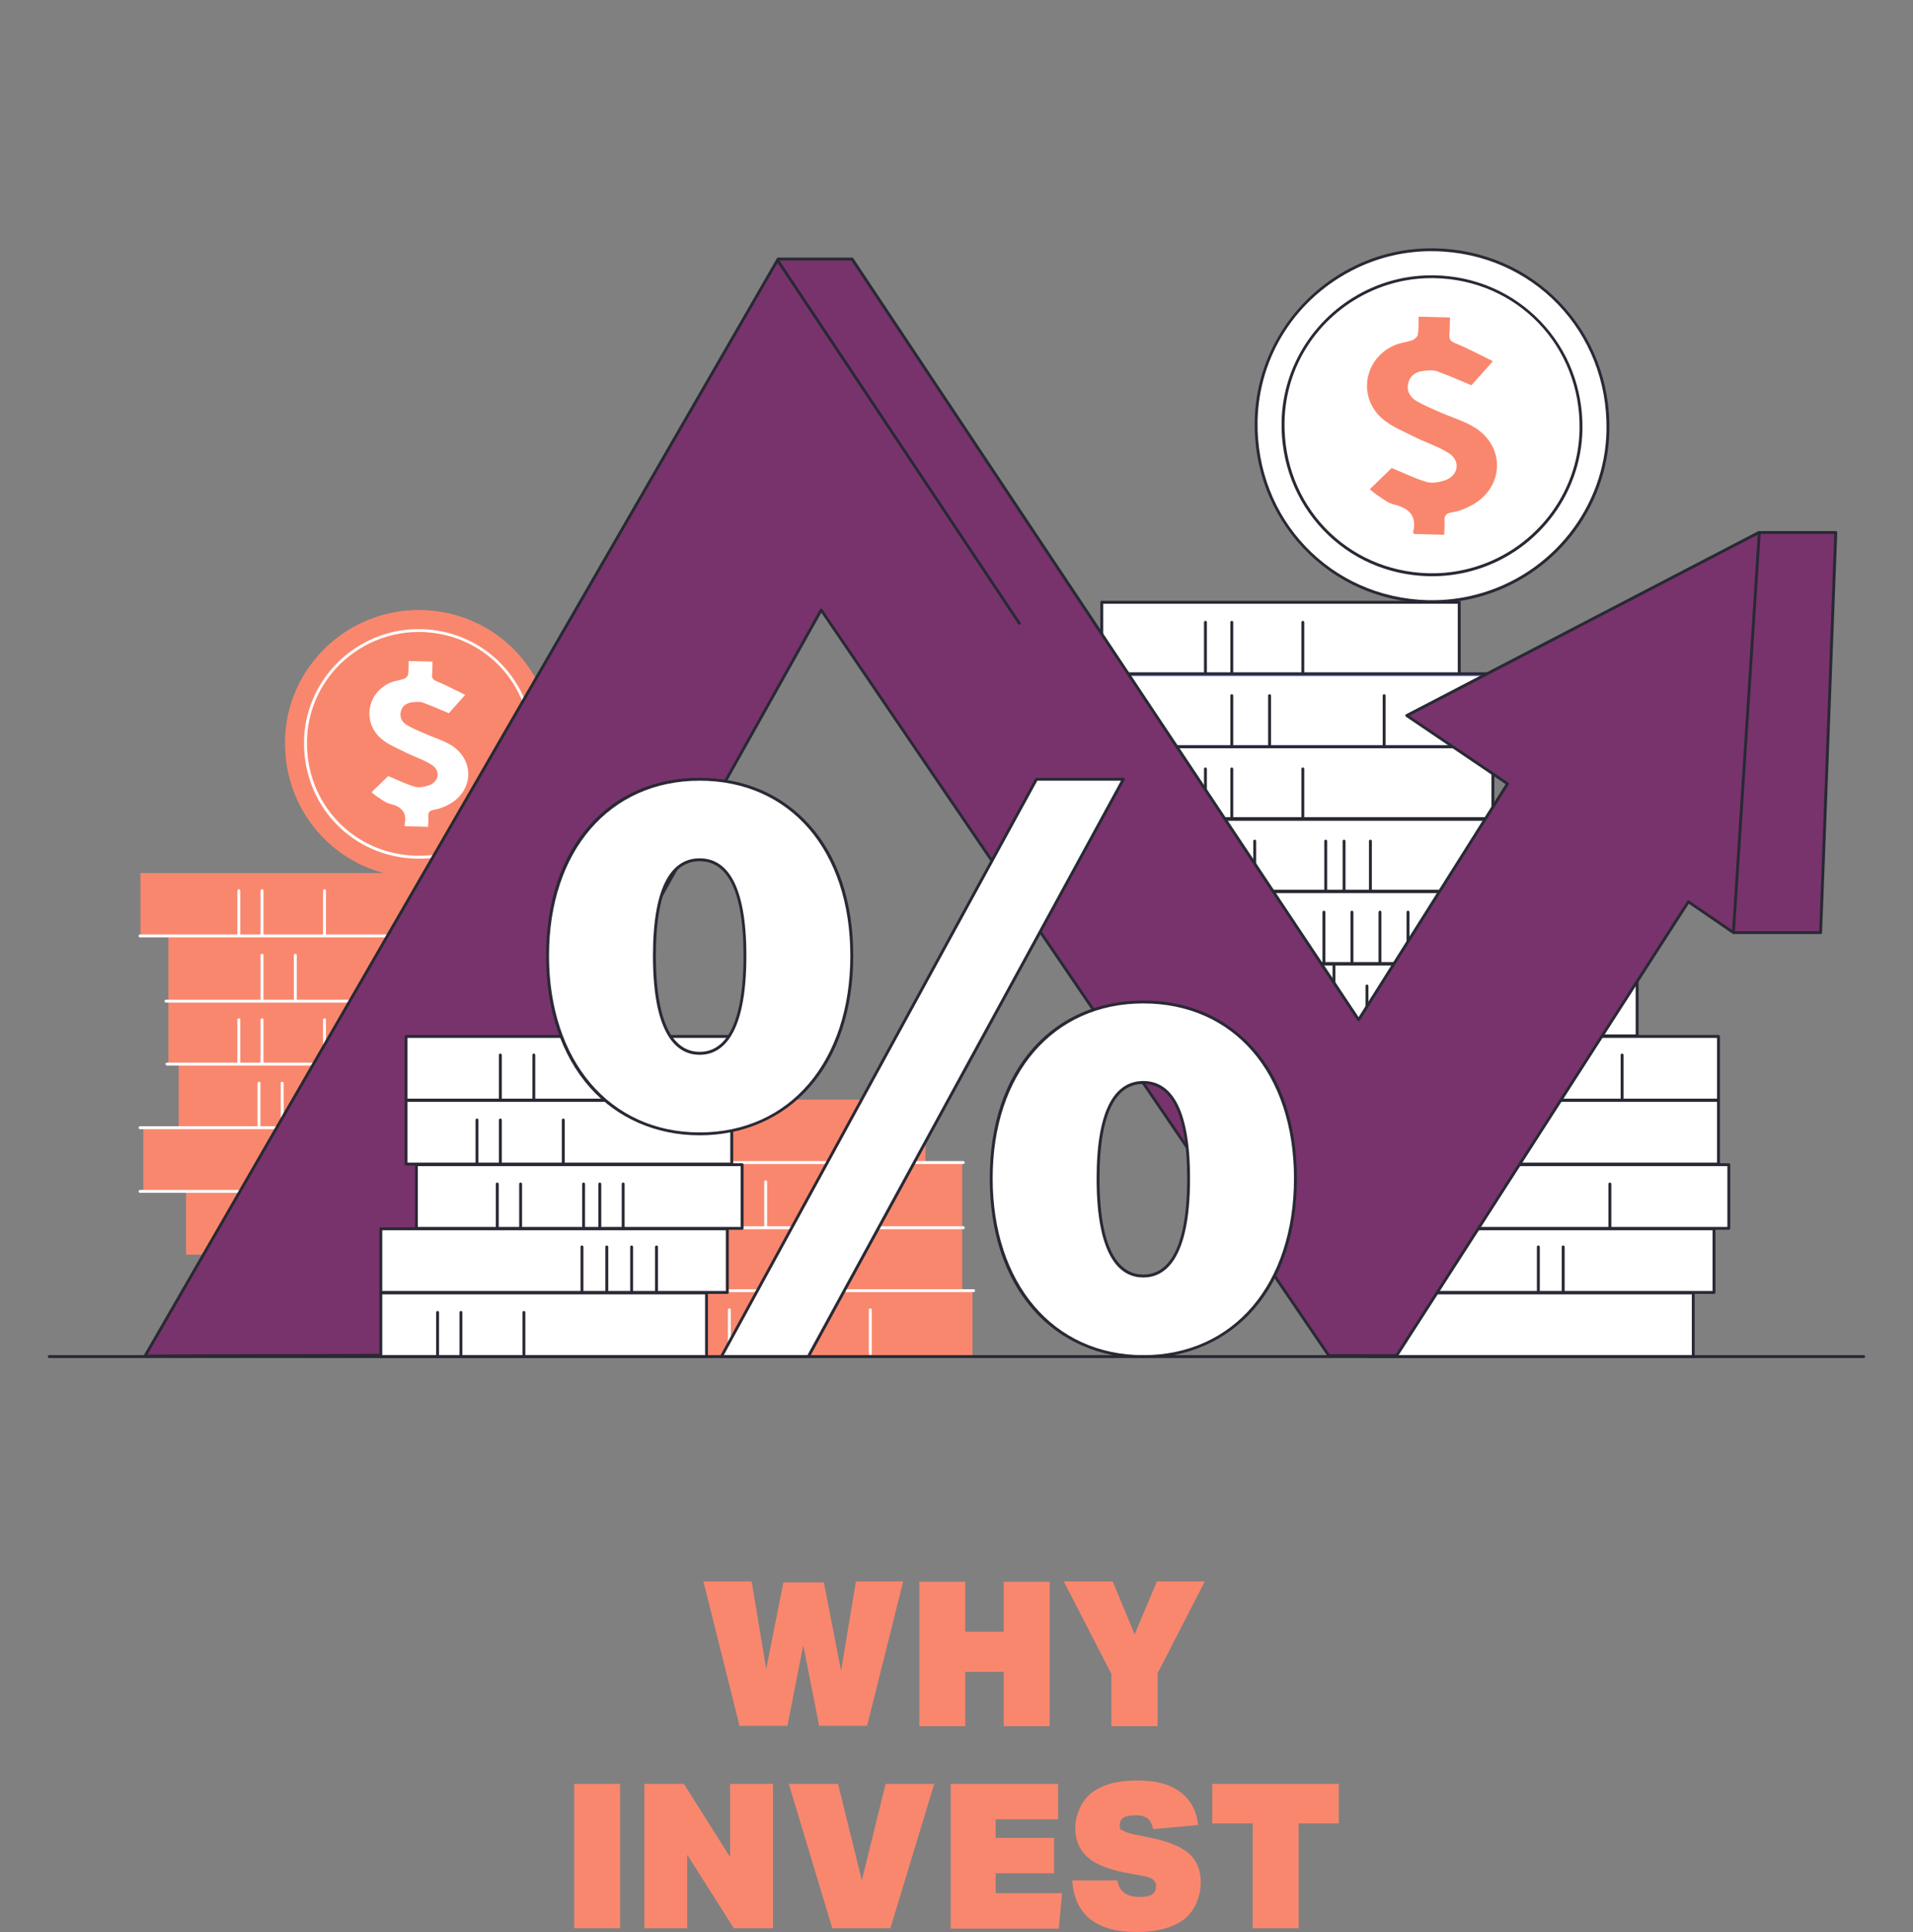 <?xml version="1.0" encoding="UTF-8"?>
<svg id="a" xmlns="http://www.w3.org/2000/svg" width="200mm" height="202mm" version="1.1" viewBox="0 0 566.93 572.6">
  <rect x="0" y="0" width="566.93" height="572.6" fill="#808080" stroke="none"/>
  <!-- Generator: Adobe Illustrator 29.0.0, SVG Export Plug-In . SVG Version: 2.1.0 Build 186)  -->
  <defs>
    <style>
      .st0 {
        fill: #625ef3;
      }

      .st1 {
        fill: #78336c;
      }

      .st2 {
        fill: #fff;
      }

      .st3 {
        fill: #f9876e;
      }

      .st4 {
        fill: #282934;
      }
    </style>
  </defs>
  <g>
    <path class="st3" d="M226.96,495.2l5.2-26.2h12l5.1,26.2,4.4-26.5h14l-10.7,42.8h-14.2l-4.7-23.9-4.7,23.9h-14.2l-10.7-42.8h14.3l4.4,26.5h-.2Z"/>
    <path class="st3" d="M297.46,495.5h-11.4v16.1h-13.6v-42.8h13.6v14.8h11.4v-14.8h13.6v42.8h-13.6v-16.1Z"/>
    <path class="st3" d="M329.26,495.9l-14-27.2h14.5l6.5,15.7,6.6-15.7h14.2l-14,27.2v15.7h-13.7v-15.7h-.1Z"/>
    <path class="st3" d="M170.17,528.7h13.6v42.8h-13.6v-42.8Z"/>
    <path class="st3" d="M190.97,528.7h11.7l13.7,21.7v-21.7h12.7v42.8h-11.6l-13.8-21.8v21.8h-12.7v-42.8h0Z"/>
    <path class="st3" d="M255.46,557.1l7-28.4h14.4l-13,42.8h-17.2l-12.9-42.8h14.6l7,28.4h.1Z"/>
    <path class="st3" d="M281.66,528.7h31.9v10.5h-18.5v5.5h17.3v10.5h-17.3v5.9h19.7l-1,10.5h-32v-42.8h-.1v-.1Z"/>
    <path class="st3" d="M342.66,559.1c0-.8-.3-1.5-.9-2s-1.6-.9-3-1.1l-5.8-1.1c-4.9-1-8.5-2.5-10.8-4.6s-3.5-5-3.5-8.5,1.6-7.9,4.8-10.4c3.2-2.5,7.7-3.7,13.5-3.7s9.7,1.1,12.8,3.4,4.9,5.6,5.3,9.8l-13.3,1.2c-.4-1.5-.9-2.6-1.7-3.2-.8-.6-2-.9-3.6-.9-3.1,0-4.6.9-4.6,2.8s.3,1.3.9,1.7,1.6.8,3,1.1l5.8,1.2c5.1,1.1,8.8,2.7,11,4.7,2.2,2.1,3.3,4.9,3.3,8.5s-1.6,8.3-4.9,10.8-8,3.8-14.1,3.8c-12,0-18.4-5.1-19.1-15.3h13.4c.5,3.3,2.7,4.9,6.5,4.9s4.9-1.1,4.9-3.2h.1v.1Z"/>
    <path class="st3" d="M371.16,540.4h-11.9v-11.7h37.5v11.7h-11.9v31.1h-13.6v-31.1h-.1Z"/>
  </g>
  <g>
    <rect class="st3" x="181.03" y="325.91" width="93.23" height="18.73"/>
    <rect class="st3" x="189.31" y="344.78" width="95.84" height="18.73"/>
    <rect class="st3" x="189.31" y="363.6" width="95.84" height="18.73"/>
    <rect class="st3" x="192.36" y="382.52" width="95.84" height="19.69"/>
    <path class="st2" d="M217.05,363.68c-.24,0-.43-.19-.43-.43v-13c0-.24.19-.43.43-.43s.43.19.43.43v13c0,.24-.19.43-.43.43Z"/>
    <path class="st2" d="M226.91,363.68c-.24,0-.43-.19-.43-.43v-13c0-.24.19-.43.43-.43s.43.19.43.43v13c0,.24-.19.43-.43.43Z"/>
    <path class="st2" d="M256.79,363.68c-.24,0-.43-.19-.43-.43v-13c0-.24.19-.43.43-.43s.43.19.43.43v13c0,.24-.19.43-.43.43Z"/>
    <path class="st2" d="M210.18,382.8c-.24,0-.43-.19-.43-.43v-13c0-.24.19-.43.43-.43s.43.19.43.43v13c0,.24-.19.43-.43.43Z"/>
    <path class="st2" d="M235.58,382.8c-.24,0-.43-.19-.43-.43v-13c0-.24.19-.43.43-.43s.43.19.43.43v13c0,.24-.19.43-.43.43Z"/>
    <path class="st2" d="M216.16,401.62c-.24,0-.43-.19-.43-.43v-13c0-.24.19-.43.43-.43s.43.19.43.43v13c0,.24-.19.43-.43.43Z"/>
    <path class="st2" d="M227.46,401.62c-.24,0-.43-.19-.43-.43v-13c0-.24.19-.43.43-.43s.43.19.43.43v13c0,.24-.19.43-.43.43Z"/>
    <path class="st2" d="M257.92,401.62c-.24,0-.43-.19-.43-.43v-13c0-.24.19-.43.43-.43s.43.19.43.43v13c0,.24-.19.43-.43.43Z"/>
    <path class="st2" d="M285.46,364.3h-96.85c-.24,0-.43-.19-.43-.43s.19-.43.43-.43h96.85c.24,0,.43.19.43.43s-.19.43-.43.43Z"/>
    <path class="st2" d="M288.54,382.95h-99.65c-.24,0-.43-.19-.43-.43s.19-.43.43-.43h99.65c.24,0,.43.19.43.43s-.19.43-.43.43Z"/>
    <path class="st2" d="M285.46,344.98h-104.55c-.24,0-.43-.19-.43-.43s.19-.43.43-.43h104.55c.24,0,.43.19.43.43s-.19.43-.43.43Z"/>
    <rect class="st2" x="412.76" y="307.18" width="96.52" height="18.87"/>
    <path class="st4" d="M509.28,326.47h-96.52c-.24,0-.43-.19-.43-.43v-18.87c0-.24.19-.43.43-.43h96.52c.24,0,.43.19.43.43v18.87c0,.24-.19.43-.43.43ZM413.18,325.62h95.67v-18.01h-95.67v18.01Z"/>
    <rect class="st2" x="412.76" y="326.14" width="96.52" height="18.87"/>
    <path class="st4" d="M509.28,345.43h-96.52c-.24,0-.43-.19-.43-.43v-18.87c0-.24.19-.43.43-.43h96.52c.24,0,.43.19.43.43v18.87c0,.24-.19.43-.43.43ZM413.18,344.57h95.67v-18.01h-95.67v18.01Z"/>
    <rect class="st2" x="415.83" y="345.19" width="96.52" height="18.87"/>
    <path class="st4" d="M512.35,364.48h-96.52c-.24,0-.43-.19-.43-.43v-18.87c0-.24.19-.43.43-.43h96.52c.24,0,.43.19.43.43v18.87c0,.24-.19.43-.43.43ZM416.25,363.63h95.67v-18.01h-95.67v18.01Z"/>
    <rect class="st2" x="405.28" y="364.19" width="102.68" height="18.87"/>
    <path class="st4" d="M507.96,383.48h-102.68c-.24,0-.43-.19-.43-.43v-18.87c0-.24.19-.43.43-.43h102.68c.24,0,.43.19.43.43v18.87c0,.24-.19.43-.43.43ZM405.71,382.63h101.82v-18.01h-101.82v18.01Z"/>
    <rect class="st2" x="405.28" y="383.19" width="96.52" height="18.87"/>
    <path class="st4" d="M501.8,402.49h-96.52c-.24,0-.43-.19-.43-.43v-18.87c0-.24.19-.43.43-.43h96.52c.24,0,.43.19.43.43v18.87c0,.24-.19.43-.43.43ZM405.71,401.63h95.67v-18.01h-95.67v18.01Z"/>
    <path class="st0" d="M440.7,326.21c-.24,0-.43-.19-.43-.43v-13.09c0-.24.19-.43.43-.43s.43.19.43.43v13.09c0,.24-.19.43-.43.43Z"/>
    <path class="st0" d="M450.63,326.21c-.24,0-.43-.19-.43-.43v-13.09c0-.24.19-.43.43-.43s.43.19.43.43v13.09c0,.24-.19.43-.43.43Z"/>
    <path class="st4" d="M480.72,326.21c-.24,0-.43-.19-.43-.43v-13.09c0-.24.19-.43.43-.43s.43.19.43.43v13.09c0,.24-.19.43-.43.43Z"/>
    <path class="st4" d="M477.1,364.43c-.24,0-.43-.19-.43-.43v-13.09c0-.24.19-.43.43-.43s.43.19.43.43v13.09c0,.24-.19.43-.43.43Z"/>
    <path class="st4" d="M455.9,383.08c-.24,0-.43-.19-.43-.43v-13.09c0-.24.19-.43.43-.43s.43.19.43.43v13.09c0,.24-.19.43-.43.43Z"/>
    <path class="st4" d="M463.26,383.08c-.24,0-.43-.19-.43-.43v-13.09c0-.24.19-.43.43-.43s.43.19.43.43v13.09c0,.24-.19.43-.43.43Z"/>
    <rect class="st3" x="41.63" y="258.76" width="93.23" height="18.73"/>
    <rect class="st3" x="49.9" y="277.63" width="95.84" height="18.73"/>
    <rect class="st3" x="49.9" y="296.45" width="95.84" height="18.73"/>
    <rect class="st3" x="52.95" y="315.37" width="95.84" height="18.73"/>
    <rect class="st3" x="42.48" y="334.24" width="101.95" height="18.73"/>
    <rect class="st3" x="55.13" y="353.11" width="95.84" height="18.73"/>
    <rect class="st0" x="104.3" y="353.11" width="79.05" height="18.73"/>
    <path class="st2" d="M77.65,296.53c-.24,0-.43-.19-.43-.43v-13c0-.24.19-.43.43-.43s.43.19.43.43v13c0,.24-.19.43-.43.43Z"/>
    <path class="st2" d="M87.51,296.53c-.24,0-.43-.19-.43-.43v-13c0-.24.19-.43.43-.43s.43.19.43.43v13c0,.24-.19.43-.43.43Z"/>
    <path class="st2" d="M117.38,296.53c-.24,0-.43-.19-.43-.43v-13c0-.24.19-.43.43-.43s.43.19.43.43v13c0,.24-.19.43-.43.43Z"/>
    <path class="st2" d="M70.78,277.41c-.24,0-.43-.19-.43-.43v-13c0-.24.19-.43.43-.43s.43.19.43.43v13c0,.24-.19.43-.43.43Z"/>
    <path class="st2" d="M77.65,277.41c-.24,0-.43-.19-.43-.43v-13c0-.24.19-.43.43-.43s.43.19.43.43v13c0,.24-.19.43-.43.43Z"/>
    <path class="st2" d="M96.17,277.41c-.24,0-.43-.19-.43-.43v-13c0-.24.19-.43.43-.43s.43.19.43.43v13c0,.24-.19.43-.43.43Z"/>
    <path class="st2" d="M70.78,315.65c-.24,0-.43-.19-.43-.43v-13c0-.24.19-.43.43-.43s.43.19.43.43v13c0,.24-.19.43-.43.43Z"/>
    <path class="st2" d="M77.65,315.65c-.24,0-.43-.19-.43-.43v-13c0-.24.19-.43.43-.43s.43.19.43.43v13c0,.24-.19.43-.43.43Z"/>
    <path class="st2" d="M96.17,315.65c-.24,0-.43-.19-.43-.43v-13c0-.24.19-.43.43-.43s.43.19.43.43v13c0,.24-.19.43-.43.43Z"/>
    <path class="st2" d="M138.29,372.27c-.24,0-.43-.19-.43-.43v-13c0-.24.19-.43.43-.43s.43.19.43.43v13c0,.24-.19.43-.43.43Z"/>
    <path class="st2" d="M145.17,372.27c-.24,0-.43-.19-.43-.43v-13c0-.24.19-.43.43-.43s.43.19.43.43v13c0,.24-.19.43-.43.43Z"/>
    <path class="st2" d="M163.69,372.27c-.24,0-.43-.19-.43-.43v-13c0-.24.19-.43.43-.43s.43.19.43.43v13c0,.24-.19.43-.43.43Z"/>
    <path class="st2" d="M87.51,372.27c-.24,0-.43-.19-.43-.43v-13c0-.24.19-.43.43-.43s.43.19.43.43v13c0,.24-.19.43-.43.43Z"/>
    <path class="st2" d="M94.38,372.27c-.24,0-.43-.19-.43-.43v-13c0-.24.19-.43.43-.43s.43.19.43.43v13c0,.24-.19.43-.43.43Z"/>
    <path class="st2" d="M112.9,372.27c-.24,0-.43-.19-.43-.43v-13c0-.24.19-.43.43-.43s.43.19.43.43v13c0,.24-.19.43-.43.43Z"/>
    <path class="st2" d="M106.92,334.47c-.24,0-.43-.19-.43-.43v-13c0-.24.19-.43.43-.43s.43.19.43.43v13c0,.24-.19.43-.43.43Z"/>
    <path class="st2" d="M113.8,334.47c-.24,0-.43-.19-.43-.43v-13c0-.24.19-.43.43-.43s.43.19.43.43v13c0,.24-.19.43-.43.43Z"/>
    <path class="st2" d="M132.32,334.47c-.24,0-.43-.19-.43-.43v-13c0-.24.19-.43.43-.43s.43.19.43.43v13c0,.24-.19.43-.43.43Z"/>
    <path class="st2" d="M76.75,334.47c-.24,0-.43-.19-.43-.43v-13c0-.24.19-.43.43-.43s.43.19.43.43v13c0,.24-.19.43-.43.43Z"/>
    <path class="st2" d="M83.62,334.47c-.24,0-.43-.19-.43-.43v-13c0-.24.19-.43.43-.43s.43.19.43.43v13c0,.24-.19.43-.43.43Z"/>
    <path class="st2" d="M102.14,334.47c-.24,0-.43-.19-.43-.43v-13c0-.24.19-.43.43-.43s.43.19.43.43v13c0,.24-.19.43-.43.43Z"/>
    <path class="st2" d="M116.29,353c-.24,0-.43-.19-.43-.43v-13c0-.24.19-.43.43-.43s.43.19.43.43v13c0,.24-.19.43-.43.43Z"/>
    <path class="st2" d="M123.6,353c-.24,0-.43-.19-.43-.43v-13c0-.24.19-.43.43-.43s.43.19.43.43v13c0,.24-.19.43-.43.43Z"/>
    <path class="st2" d="M101.67,353c-.24,0-.43-.19-.43-.43v-13c0-.24.19-.43.43-.43s.43.19.43.43v13c0,.24-.19.43-.43.43Z"/>
    <path class="st2" d="M108.98,353c-.24,0-.43-.19-.43-.43v-13c0-.24.19-.43.43-.43s.43.19.43.43v13c0,.24-.19.43-.43.43Z"/>
    <path class="st2" d="M146.05,297.15H49.2c-.24,0-.43-.19-.43-.43s.19-.43.43-.43h96.85c.24,0,.43.19.43.43s-.19.43-.43.43Z"/>
    <path class="st2" d="M149.13,315.8H49.48c-.24,0-.43-.19-.43-.43s.19-.43.43-.43h99.65c.24,0,.43.19.43.43s-.19.43-.43.43Z"/>
    <path class="st2" d="M149.13,334.66H41.51c-.24,0-.43-.19-.43-.43s.19-.43.43-.43h107.62c.24,0,.43.19.43.43s-.19.43-.43.43Z"/>
    <path class="st2" d="M184.4,353.53H41.51c-.24,0-.43-.19-.43-.43s.19-.43.43-.43h142.89c.24,0,.43.19.43.43s-.19.43-.43.43Z"/>
    <path class="st2" d="M146.05,277.83H41.5c-.24,0-.43-.19-.43-.43s.19-.43.43-.43h104.55c.24,0,.43.19.43.43s-.19.43-.43.43Z"/>
    <path class="st3" d="M124.69,180.8c-.12,0-.24,0-.37,0-6.24-.05-12.18,1.37-17.48,3.93-12.97,6.28-22.08,19.42-22.37,34.66-.43,22.22,16.63,40.15,38.66,40.72.1,0,.21,0,.32,0,3.69.07,7.27-.38,10.68-1.27,16.75-4.36,29.34-19.43,29.64-37.41.37-22.33-16.88-40.26-39.08-40.65Z"/>
    <path class="st2" d="M124.17,254.48c-.21,0-.42,0-.63,0h-.05c-.08,0-.15,0-.23,0-18.95-.49-33.52-15.83-33.15-34.92.12-6.31,2.03-12.45,5.52-17.75,3.39-5.15,8.12-9.29,13.67-11.98,4.72-2.28,9.76-3.41,14.99-3.37h.31s0,0,0,0c9.21.16,17.74,3.85,24.02,10.38,6.28,6.53,9.65,15.22,9.5,24.48-.25,15.06-10.7,28.26-25.42,32.08-2.77.73-5.64,1.09-8.54,1.09ZM124.01,187.3c-5,0-9.82,1.11-14.33,3.29-11.3,5.48-18.47,16.58-18.71,28.98-.36,18.62,13.84,33.57,32.33,34.05.08,0,.15,0,.21,0h.05c3.03.06,6.03-.3,8.93-1.06,14.35-3.73,24.54-16.59,24.78-31.27.31-18.73-14.04-33.66-32.68-33.99h-.31c-.09,0-.19,0-.28,0Z"/>
    <path class="st2" d="M133.79,220.9c7.02,4.47,6.51,13.7-.87,17.58-1.32.7-2.79,1.29-4.25,1.51-1.44.21-1.83.8-1.74,2.11.06.95-.04,1.91-.06,2.95-2.42-.06-4.64-.12-6.81-.18-.09-.2-.2-.32-.17-.41.85-3.7-.93-5.43-4.36-6.24-1.24-.29-2.35-1.21-3.48-1.92-.71-.45-1.34-1.02-1.94-1.5,1.79-1.74,3.52-3.42,4.94-4.8,2.71,1.12,5.19,2.36,7.82,3.14,1.23.37,2.8.09,4.08-.32,3.11-1.02,3.74-4.35,1.02-6.12-2.35-1.53-5.14-2.38-7.67-3.65-2.43-1.22-5.04-2.26-7.11-3.94-5.94-4.83-4.52-13.79,2.53-16.8,1.26-.54,2.7-.65,4-1.12.51-.19,1.13-.8,1.22-1.29.2-1.24.12-2.53.16-4,2.43.06,4.61.12,7.07.18-.04,1.29,0,2.55-.12,3.79-.11,1.15.29,1.6,1.41,2.06,2.78,1.13,5.43,2.57,8.4,4.02-1.92,2.14-3.48,3.89-4.85,5.43-2.68-1.11-5.18-2.26-7.77-3.17-.91-.32-2.04-.17-3.05-.07-1.71.17-3.01,1.04-3.42,2.79-.42,1.77.45,3.16,1.88,4,1.71,1,3.56,1.75,5.38,2.55,2.59,1.15,5.41,1.94,7.77,3.44Z"/>
    <rect class="st2" x="326.52" y="178.51" width="105.94" height="21.29"/>
    <path class="st4" d="M432.46,200.22h-105.94c-.24,0-.43-.19-.43-.43v-21.29c0-.24.19-.43.43-.43h105.94c.24,0,.43.19.43.43v21.29c0,.24-.19.43-.43.43ZM326.94,199.37h105.08v-20.43h-105.08v20.43Z"/>
    <rect class="st2" x="333.52" y="199.95" width="108.91" height="21.29"/>
    <path class="st0" d="M442.43,221.66h-108.91c-.24,0-.43-.19-.43-.43v-21.29c0-.24.19-.43.43-.43h108.91c.24,0,.43.19.43.43v21.29c0,.24-.19.43-.43.43ZM333.95,220.81h108.05v-20.43h-108.05v20.43Z"/>
    <rect class="st2" x="333.52" y="221.34" width="108.91" height="21.29"/>
    <path class="st4" d="M442.43,243.05h-108.91c-.24,0-.43-.19-.43-.43v-21.29c0-.24.19-.43.43-.43h108.91c.24,0,.43.19.43.43v21.29c0,.24-.19.43-.43.43ZM333.95,242.2h108.05v-20.43h-108.05v20.43Z"/>
    <rect class="st2" x="336.99" y="242.83" width="108.91" height="21.29"/>
    <path class="st4" d="M445.89,264.55h-108.91c-.24,0-.43-.19-.43-.43v-21.29c0-.24.19-.43.43-.43h108.91c.24,0,.43.19.43.43v21.29c0,.24-.19.43-.43.43ZM337.41,263.69h108.05v-20.43h-108.05v20.43Z"/>
    <rect class="st2" x="325.09" y="264.28" width="115.86" height="21.29"/>
    <path class="st4" d="M440.94,285.99h-115.86c-.24,0-.43-.19-.43-.43v-21.29c0-.24.19-.43.43-.43h115.86c.24,0,.43.19.43.43v21.29c0,.24-.19.43-.43.43ZM325.52,285.14h115v-20.43h-115v20.43Z"/>
    <rect class="st2" x="339.46" y="285.72" width="108.91" height="21.29"/>
    <path class="st4" d="M448.37,307.43h-108.91c-.24,0-.43-.19-.43-.43v-21.29c0-.24.19-.43.43-.43h108.91c.24,0,.43.19.43.43v21.29c0,.24-.19.43-.43.43ZM339.89,306.58h108.05v-20.43h-108.05v20.43Z"/>
    <rect class="st2" x="395.33" y="285.72" width="89.83" height="21.29"/>
    <path class="st4" d="M485.17,307.43h-89.83c-.24,0-.43-.19-.43-.43v-21.29c0-.24.19-.43.43-.43h89.83c.24,0,.43.19.43.43v21.29c0,.24-.19.43-.43.43ZM395.76,306.58h88.98v-20.43h-88.98v20.43Z"/>
    <path class="st4" d="M365.05,221.37c-.24,0-.43-.19-.43-.43v-14.77c0-.24.19-.43.43-.43s.43.19.43.43v14.77c0,.24-.19.43-.43.43Z"/>
    <path class="st4" d="M376.25,221.37c-.24,0-.43-.19-.43-.43v-14.77c0-.24.19-.43.43-.43s.43.19.43.43v14.77c0,.24-.19.43-.43.43Z"/>
    <path class="st4" d="M410.2,221.37c-.24,0-.43-.19-.43-.43v-14.77c0-.24.19-.43.43-.43s.43.19.43.43v14.77c0,.24-.19.43-.43.43Z"/>
    <path class="st4" d="M357.24,199.64c-.24,0-.43-.19-.43-.43v-14.77c0-.24.19-.43.43-.43s.43.19.43.43v14.77c0,.24-.19.43-.43.43Z"/>
    <path class="st4" d="M365.05,199.64c-.24,0-.43-.19-.43-.43v-14.77c0-.24.19-.43.43-.43s.43.19.43.43v14.77c0,.24-.19.43-.43.43Z"/>
    <path class="st4" d="M386.1,199.64c-.24,0-.43-.19-.43-.43v-14.77c0-.24.19-.43.43-.43s.43.19.43.43v14.77c0,.24-.19.43-.43.43Z"/>
    <path class="st4" d="M357.24,243.1c-.24,0-.43-.19-.43-.43v-14.77c0-.24.19-.43.43-.43s.43.19.43.43v14.77c0,.24-.19.43-.43.43Z"/>
    <path class="st4" d="M365.05,243.1c-.24,0-.43-.19-.43-.43v-14.77c0-.24.19-.43.43-.43s.43.19.43.43v14.77c0,.24-.19.43-.43.43Z"/>
    <path class="st4" d="M386.1,243.1c-.24,0-.43-.19-.43-.43v-14.77c0-.24.19-.43.43-.43s.43.19.43.43v14.77c0,.24-.19.43-.43.43Z"/>
    <path class="st0" d="M437.7,307.43c-.24,0-.43-.19-.43-.43v-14.77c0-.24.19-.43.43-.43s.43.19.43.43v14.77c0,.24-.19.43-.43.43Z"/>
    <path class="st0" d="M445.51,307.43c-.24,0-.43-.19-.43-.43v-14.77c0-.24.19-.43.43-.43s.43.19.43.43v14.77c0,.24-.19.43-.43.43Z"/>
    <path class="st0" d="M466.56,307.43c-.24,0-.43-.19-.43-.43v-14.77c0-.24.19-.43.43-.43s.43.19.43.43v14.77c0,.24-.19.43-.43.43Z"/>
    <path class="st0" d="M376.25,307.43c-.24,0-.43-.19-.43-.43v-14.77c0-.24.19-.43.43-.43s.43.19.43.43v14.77c0,.24-.19.43-.43.43Z"/>
    <path class="st0" d="M384.06,307.43c-.24,0-.43-.19-.43-.43v-14.77c0-.24.19-.43.43-.43s.43.19.43.43v14.77c0,.24-.19.43-.43.43Z"/>
    <path class="st4" d="M405.11,307.43c-.24,0-.43-.19-.43-.43v-14.77c0-.24.19-.43.43-.43s.43.19.43.43v14.77c0,.24-.19.43-.43.43Z"/>
    <path class="st4" d="M398.32,264.49c-.24,0-.43-.19-.43-.43v-14.77c0-.24.19-.43.43-.43s.43.19.43.43v14.77c0,.24-.19.43-.43.43Z"/>
    <path class="st4" d="M406.13,264.49c-.24,0-.43-.19-.43-.43v-14.77c0-.24.19-.43.43-.43s.43.19.43.43v14.77c0,.24-.19.43-.43.43Z"/>
    <path class="st0" d="M364.03,264.49c-.24,0-.43-.19-.43-.43v-14.77c0-.24.19-.43.43-.43s.43.19.43.43v14.77c0,.24-.19.43-.43.43Z"/>
    <path class="st4" d="M371.84,264.49c-.24,0-.43-.19-.43-.43v-14.77c0-.24.19-.43.43-.43s.43.19.43.43v14.77c0,.24-.19.43-.43.43Z"/>
    <path class="st4" d="M392.89,264.49c-.24,0-.43-.19-.43-.43v-14.77c0-.24.19-.43.43-.43s.43.19.43.43v14.77c0,.24-.19.43-.43.43Z"/>
    <path class="st4" d="M408.96,285.54c-.24,0-.43-.19-.43-.43v-14.77c0-.24.19-.43.43-.43s.43.19.43.43v14.77c0,.24-.19.43-.43.43Z"/>
    <path class="st4" d="M417.27,285.54c-.24,0-.43-.19-.43-.43v-14.77c0-.24.19-.43.43-.43s.43.19.43.43v14.77c0,.24-.19.43-.43.43Z"/>
    <path class="st4" d="M392.35,285.54c-.24,0-.43-.19-.43-.43v-14.77c0-.24.19-.43.43-.43s.43.19.43.43v14.77c0,.24-.19.43-.43.43Z"/>
    <path class="st4" d="M400.66,285.54c-.24,0-.43-.19-.43-.43v-14.77c0-.24.19-.43.43-.43s.43.19.43.43v14.77c0,.24-.19.43-.43.43Z"/>
    <path class="st4" d="M442.78,200.12h-118.81c-.24,0-.43-.19-.43-.43s.19-.43.43-.43h118.81c.24,0,.43.19.43.43s-.19.43-.43.43Z"/>
    <path class="st2" d="M425.14,74.02c-.16,0-.32,0-.48,0-8.21-.07-16.01,1.8-22.98,5.17-17.05,8.26-29.03,25.54-29.42,45.57-.57,29.22,21.86,52.79,50.84,53.54.14,0,.28,0,.42.01,4.85.09,9.56-.49,14.05-1.67,22.02-5.73,38.58-25.55,38.97-49.18.48-29.36-22.19-52.94-51.39-53.45Z"/>
    <path class="st4" d="M424.48,178.75c-.32,0-.65,0-.97,0h-.07c-.12,0-.24,0-.36-.01-14.12-.37-27.19-6.13-36.78-16.23-9.6-10.1-14.73-23.51-14.46-37.75.19-9.76,3.14-19.24,8.53-27.43,5.24-7.96,12.55-14.36,21.13-18.52,7.29-3.53,15.08-5.28,23.17-5.21h.48s0,0,0,0c14.24.25,27.42,5.94,37.12,16.04,9.7,10.09,14.92,23.53,14.68,37.84-.38,23.28-16.54,43.67-39.29,49.59-4.29,1.12-8.72,1.69-13.19,1.69ZM424.22,74.44c-7.8,0-15.31,1.72-22.35,5.13-17.63,8.54-28.81,25.86-29.18,45.2-.56,29.03,21.58,52.36,50.42,53.11.12,0,.23,0,.34,0h.07c4.72.09,9.41-.47,13.93-1.65,22.38-5.82,38.27-25.88,38.65-48.77.48-29.22-21.91-52.5-50.97-53.01h-.48c-.14,0-.29,0-.43,0Z"/>
    <path class="st4" d="M424.46,170.77c-.27,0-.55,0-.82,0h-.05c-.1,0-.21,0-.32,0-11.98-.31-23.06-5.2-31.2-13.76-8.14-8.57-12.5-19.94-12.26-32.02.16-8.27,2.66-16.32,7.23-23.26,4.45-6.75,10.64-12.18,17.92-15.71,6.18-2.99,12.79-4.47,19.65-4.42h.41s0,0,0,0c12.07.21,23.26,5.04,31.49,13.6,8.23,8.56,12.65,19.96,12.45,32.09-.33,19.74-14.03,37.04-33.32,42.06-3.64.95-7.4,1.43-11.19,1.43ZM424.25,82.43c-6.59,0-12.95,1.46-18.9,4.34-14.9,7.22-24.36,21.87-24.67,38.22-.48,24.55,18.25,44.28,42.63,44.91.1,0,.2,0,.3,0h.05c3.99.08,7.96-.4,11.78-1.4,18.92-4.92,32.36-21.88,32.68-41.24.41-24.71-18.52-44.4-43.1-44.83h-.4c-.12,0-.25,0-.37,0Z"/>
    <path class="st3" d="M437.11,126.74c9.23,5.87,8.56,18.01-1.15,23.11-1.74.91-3.66,1.7-5.59,1.98-1.89.28-2.4,1.06-2.29,2.78.08,1.25-.05,2.51-.08,3.88-3.19-.08-6.1-.16-8.96-.23-.11-.26-.26-.42-.23-.54,1.12-4.86-1.22-7.14-5.73-8.2-1.64-.38-3.1-1.59-4.58-2.53-.93-.59-1.76-1.35-2.56-1.98,2.36-2.29,4.63-4.49,6.5-6.31,3.56,1.47,6.83,3.1,10.28,4.13,1.62.48,3.68.12,5.36-.42,4.1-1.34,4.92-5.72,1.35-8.05-3.09-2.01-6.75-3.13-10.08-4.8-3.19-1.6-6.62-2.97-9.34-5.18-7.81-6.35-5.94-18.13,3.33-22.09,1.66-.71,3.56-.85,5.26-1.48.67-.25,1.49-1.05,1.6-1.7.27-1.63.16-3.32.21-5.26,3.2.08,6.05.16,9.29.24-.05,1.7,0,3.36-.16,4.98-.15,1.52.37,2.1,1.85,2.7,3.65,1.49,7.13,3.38,11.05,5.28-2.52,2.82-4.57,5.11-6.38,7.14-3.52-1.46-6.81-2.97-10.22-4.17-1.2-.42-2.68-.23-4.01-.09-2.25.23-3.96,1.37-4.5,3.67-.55,2.33.59,4.16,2.48,5.27,2.24,1.31,4.69,2.3,7.07,3.36,3.41,1.51,7.11,2.55,10.22,4.52Z"/>
    <path class="st1" d="M42.96,401.91c62.55-108.48,125.1-216.66,187.64-325.15h21.92l150.11,225.47,44.13-69.95-29.87-20.21,104.33-54.25h22.82l-4.5,118.59h-25.82l-13.36-9.16c-28.82,44.73-57.64,89.77-86.47,134.5h-20.12c-50.14-73.76-100.28-147.21-150.41-220.97-41.18,73.61-82.36,147.21-123.54,220.82-25.62.2-51.24.1-76.86.3Z"/>
    <path class="st4" d="M42.96,402.34c-.15,0-.29-.08-.37-.21-.08-.13-.08-.3,0-.43,31.26-54.22,63.05-109.27,93.78-162.51,30.76-53.28,62.57-108.38,93.86-162.64.08-.13.22-.21.37-.21h21.92c.14,0,.28.07.36.19l149.75,224.92,43.56-69.05-29.53-19.98c-.12-.08-.2-.23-.19-.38,0-.15.1-.29.23-.35l104.33-54.25c.06-.03.13-.05.2-.05h22.82c.12,0,.23.05.31.13.08.08.12.2.12.31l-4.5,118.59c0,.23-.2.41-.43.41h-25.82c-.09,0-.17-.03-.24-.07l-13-8.91c-14.32,22.23-28.88,44.9-42.96,66.83-14.18,22.08-28.84,44.92-43.26,67.3-.08.12-.21.2-.36.2h-20.12c-.14,0-.27-.07-.35-.19-25.07-36.88-50.56-74.3-75.22-110.5-24.52-36-49.87-73.21-74.81-109.9l-123.21,220.21c-.08.13-.22.22-.37.22-12.81.1-25.84.13-38.43.15-12.59.02-25.62.05-38.43.15h0ZM230.85,77.19c-31.25,54.19-63.01,109.22-93.74,162.43-30.62,53.03-62.27,107.85-93.41,161.86,12.57-.1,25.33-.12,37.69-.14,12.51-.02,25.45-.05,38.18-.15l123.42-220.6c.07-.13.21-.21.35-.22.15,0,.29.06.37.19,25.07,36.87,50.55,74.29,75.2,110.47,24.61,36.13,50.06,73.49,75.09,110.31h19.66c14.38-22.32,29-45.09,43.14-67.1,14.16-22.05,28.8-44.85,43.2-67.2.06-.1.16-.16.27-.19.11-.02.23,0,.33.07l13.25,9.08h25.28l4.47-117.74h-22.27l-103.6,53.87,29.28,19.81c.19.13.24.39.12.58l-44.13,69.95c-.08.12-.21.2-.36.2h0c-.14,0-.28-.07-.36-.19L252.29,77.19h-21.44Z"/>
    <rect class="st2" x="120.33" y="307.18" width="96.52" height="18.87"/>
    <path class="st4" d="M216.86,326.47h-96.52c-.24,0-.43-.19-.43-.43v-18.87c0-.24.19-.43.43-.43h96.52c.24,0,.43.19.43.43v18.87c0,.24-.19.43-.43.43ZM120.76,325.62h95.67v-18.01h-95.67v18.01Z"/>
    <rect class="st2" x="120.33" y="326.14" width="96.52" height="18.87"/>
    <path class="st4" d="M216.86,345.43h-96.52c-.24,0-.43-.19-.43-.43v-18.87c0-.24.19-.43.43-.43h96.52c.24,0,.43.19.43.43v18.87c0,.24-.19.43-.43.43ZM120.76,344.57h95.67v-18.01h-95.67v18.01Z"/>
    <rect class="st2" x="123.4" y="345.19" width="96.52" height="18.87"/>
    <path class="st4" d="M219.93,364.48h-96.52c-.24,0-.43-.19-.43-.43v-18.87c0-.24.19-.43.43-.43h96.52c.24,0,.43.19.43.43v18.87c0,.24-.19.43-.43.43ZM123.83,363.63h95.67v-18.01h-95.67v18.01Z"/>
    <rect class="st2" x="112.86" y="364.19" width="102.68" height="18.87"/>
    <path class="st4" d="M215.54,383.48h-102.68c-.24,0-.43-.19-.43-.43v-18.87c0-.24.19-.43.43-.43h102.68c.24,0,.43.19.43.43v18.87c0,.24-.19.43-.43.43ZM113.29,382.63h101.82v-18.01h-101.82v18.01Z"/>
    <rect class="st2" x="112.86" y="383.19" width="96.52" height="18.87"/>
    <path class="st4" d="M209.38,402.49h-96.52c-.24,0-.43-.19-.43-.43v-18.87c0-.24.19-.43.43-.43h96.52c.24,0,.43.19.43.43v18.87c0,.24-.19.43-.43.43ZM113.29,401.63h95.67v-18.01h-95.67v18.01Z"/>
    <path class="st4" d="M148.28,326.21c-.24,0-.43-.19-.43-.43v-13.09c0-.24.19-.43.43-.43s.43.19.43.43v13.09c0,.24-.19.43-.43.43Z"/>
    <path class="st4" d="M158.2,326.21c-.24,0-.43-.19-.43-.43v-13.09c0-.24.19-.43.43-.43s.43.19.43.43v13.09c0,.24-.19.43-.43.43Z"/>
    <path class="st0" d="M188.29,326.21c-.24,0-.43-.19-.43-.43v-13.09c0-.24.19-.43.43-.43s.43.19.43.43v13.09c0,.24-.19.43-.43.43Z"/>
    <path class="st4" d="M141.36,345.47c-.24,0-.43-.19-.43-.43v-13.09c0-.24.19-.43.43-.43s.43.19.43.43v13.09c0,.24-.19.43-.43.43Z"/>
    <path class="st4" d="M148.28,345.47c-.24,0-.43-.19-.43-.43v-13.09c0-.24.19-.43.43-.43s.43.19.43.43v13.09c0,.24-.19.43-.43.43Z"/>
    <path class="st4" d="M166.93,345.47c-.24,0-.43-.19-.43-.43v-13.09c0-.24.19-.43.43-.43s.43.19.43.43v13.09c0,.24-.19.43-.43.43Z"/>
    <path class="st4" d="M129.68,402.49c-.24,0-.43-.19-.43-.43v-13.09c0-.24.19-.43.43-.43s.43.19.43.43v13.09c0,.24-.19.43-.43.43Z"/>
    <path class="st4" d="M136.6,402.49c-.24,0-.43-.19-.43-.43v-13.09c0-.24.19-.43.43-.43s.43.19.43.43v13.09c0,.24-.19.43-.43.43Z"/>
    <path class="st4" d="M155.26,402.49c-.24,0-.43-.19-.43-.43v-13.09c0-.24.19-.43.43-.43s.43.19.43.43v13.09c0,.24-.19.43-.43.43Z"/>
    <path class="st4" d="M177.76,364.43c-.24,0-.43-.19-.43-.43v-13.09c0-.24.19-.43.43-.43s.43.19.43.43v13.09c0,.24-.19.43-.43.43Z"/>
    <path class="st4" d="M184.68,364.43c-.24,0-.43-.19-.43-.43v-13.09c0-.24.19-.43.43-.43s.43.19.43.43v13.09c0,.24-.19.43-.43.43Z"/>
    <path class="st4" d="M147.37,364.43c-.24,0-.43-.19-.43-.43v-13.09c0-.24.19-.43.43-.43s.43.19.43.43v13.09c0,.24-.19.43-.43.43Z"/>
    <path class="st4" d="M154.29,364.43c-.24,0-.43-.19-.43-.43v-13.09c0-.24.19-.43.43-.43s.43.19.43.43v13.09c0,.24-.19.43-.43.43Z"/>
    <path class="st4" d="M172.95,364.43c-.24,0-.43-.19-.43-.43v-13.09c0-.24.19-.43.43-.43s.43.19.43.43v13.09c0,.24-.19.43-.43.43Z"/>
    <path class="st4" d="M187.19,383.08c-.24,0-.43-.19-.43-.43v-13.09c0-.24.19-.43.43-.43s.43.19.43.43v13.09c0,.24-.19.43-.43.43Z"/>
    <path class="st4" d="M194.56,383.08c-.24,0-.43-.19-.43-.43v-13.09c0-.24.19-.43.43-.43s.43.19.43.43v13.09c0,.24-.19.43-.43.43Z"/>
    <path class="st4" d="M172.47,383.08c-.24,0-.43-.19-.43-.43v-13.09c0-.24.19-.43.43-.43s.43.19.43.43v13.09c0,.24-.19.43-.43.43Z"/>
    <path class="st4" d="M179.83,383.08c-.24,0-.43-.19-.43-.43v-13.09c0-.24.19-.43.43-.43s.43.19.43.43v13.09c0,.24-.19.43-.43.43Z"/>
    <path class="st4" d="M513.72,276.69s-.02,0-.03,0c-.24-.02-.41-.22-.4-.45l7.66-118.29c.02-.24.22-.41.45-.4.24.02.41.22.4.45l-7.66,118.29c-.01.23-.2.4-.43.4Z"/>
    <path class="st4" d="M302.09,185.17c-.14,0-.27-.07-.36-.19l-71.54-107.45c-.13-.2-.08-.46.12-.59.2-.13.46-.08.59.12l71.54,107.45c.13.2.08.46-.12.59-.07.05-.16.07-.24.07Z"/>
    <path class="st2" d="M162.28,283.25c0-33,19.32-52.3,45.08-52.3s45.08,19.29,45.08,52.3-19.32,52.8-45.08,52.8-45.08-19.8-45.08-52.8ZM220.77,283.25c0-22.34-6.44-28.43-13.42-28.43s-13.42,6.09-13.42,28.43,6.44,28.94,13.42,28.94,13.42-6.6,13.42-28.94ZM307.17,230.95h25.76l-93.37,171.11h-25.76l93.37-171.11ZM293.75,349.26c0-33,19.32-52.3,45.08-52.3s45.08,19.29,45.08,52.3-19.32,52.8-45.08,52.8-45.08-19.8-45.08-52.8ZM352.24,349.26c0-22.34-6.44-28.43-13.42-28.43s-13.42,6.09-13.42,28.43,6.44,28.94,13.42,28.94,13.42-6.6,13.42-28.94Z"/>
    <path class="st4" d="M338.83,402.49c-12.86,0-24.41-5.03-32.52-14.17-8.5-9.58-12.99-23.09-12.99-39.06s4.49-29.36,12.99-38.81c8.19-9.1,19.43-13.91,32.52-13.91s24.33,4.81,32.52,13.91c8.5,9.45,12.99,22.87,12.99,38.81s-4.49,29.48-12.99,39.06c-8.1,9.14-19.65,14.17-32.52,14.17ZM338.83,297.39c-26.71,0-44.65,20.84-44.65,51.87s17.94,52.38,44.65,52.38,44.65-21.05,44.65-52.38-17.94-51.87-44.65-51.87ZM239.55,402.49h-25.76c-.15,0-.29-.08-.37-.21-.08-.13-.08-.29,0-.42l93.37-171.11c.07-.14.22-.22.38-.22h25.76c.15,0,.29.08.37.21s.08.29,0,.42l-93.37,171.11c-.07.14-.22.22-.38.22ZM214.51,401.63h24.78l92.91-170.25h-24.78l-92.91,170.25ZM338.83,378.62c-6.32,0-13.84-5.1-13.84-29.37,0-10.35,1.4-18.02,4.15-22.81,2.31-4.02,5.57-6.05,9.69-6.05s7.38,2.04,9.69,6.05c2.75,4.79,4.15,12.46,4.15,22.81,0,24.27-7.53,29.37-13.84,29.37ZM338.83,321.25c-3.79,0-6.81,1.89-8.95,5.62-2.68,4.66-4.03,12.19-4.03,22.38,0,23.57,7.06,28.51,12.99,28.51s12.99-4.95,12.99-28.51c0-10.2-1.36-17.73-4.03-22.38-2.15-3.73-5.16-5.62-8.95-5.62ZM207.35,336.48c-12.86,0-24.41-5.03-32.52-14.17-8.5-9.58-12.99-23.09-12.99-39.06s4.49-29.36,12.99-38.81c8.19-9.1,19.43-13.91,32.52-13.91s24.33,4.81,32.52,13.91c8.5,9.45,12.99,22.87,12.99,38.81s-4.49,29.48-12.99,39.06c-8.1,9.14-19.65,14.17-32.52,14.17ZM207.35,231.38c-26.71,0-44.65,20.84-44.65,51.87s17.94,52.38,44.65,52.38,44.65-21.05,44.65-52.38-17.94-51.87-44.65-51.87ZM207.35,312.62c-6.32,0-13.84-5.1-13.84-29.37,0-10.35,1.4-18.02,4.15-22.81,2.31-4.02,5.57-6.05,9.69-6.05s7.38,2.04,9.69,6.05c2.75,4.79,4.15,12.46,4.15,22.81,0,24.27-7.53,29.37-13.84,29.37ZM207.35,255.24c-3.79,0-6.81,1.89-8.95,5.62-2.68,4.66-4.03,12.19-4.03,22.38,0,23.57,7.06,28.51,12.99,28.51s12.99-4.95,12.99-28.51c0-10.2-1.36-17.73-4.03-22.38-2.15-3.73-5.16-5.62-8.95-5.62Z"/>
    <path class="st4" d="M552.33,402.49H14.6c-.24,0-.43-.19-.43-.43s.19-.43.43-.43h537.73c.24,0,.43.19.43.43s-.19.43-.43.43Z"/>
  </g>
</svg>